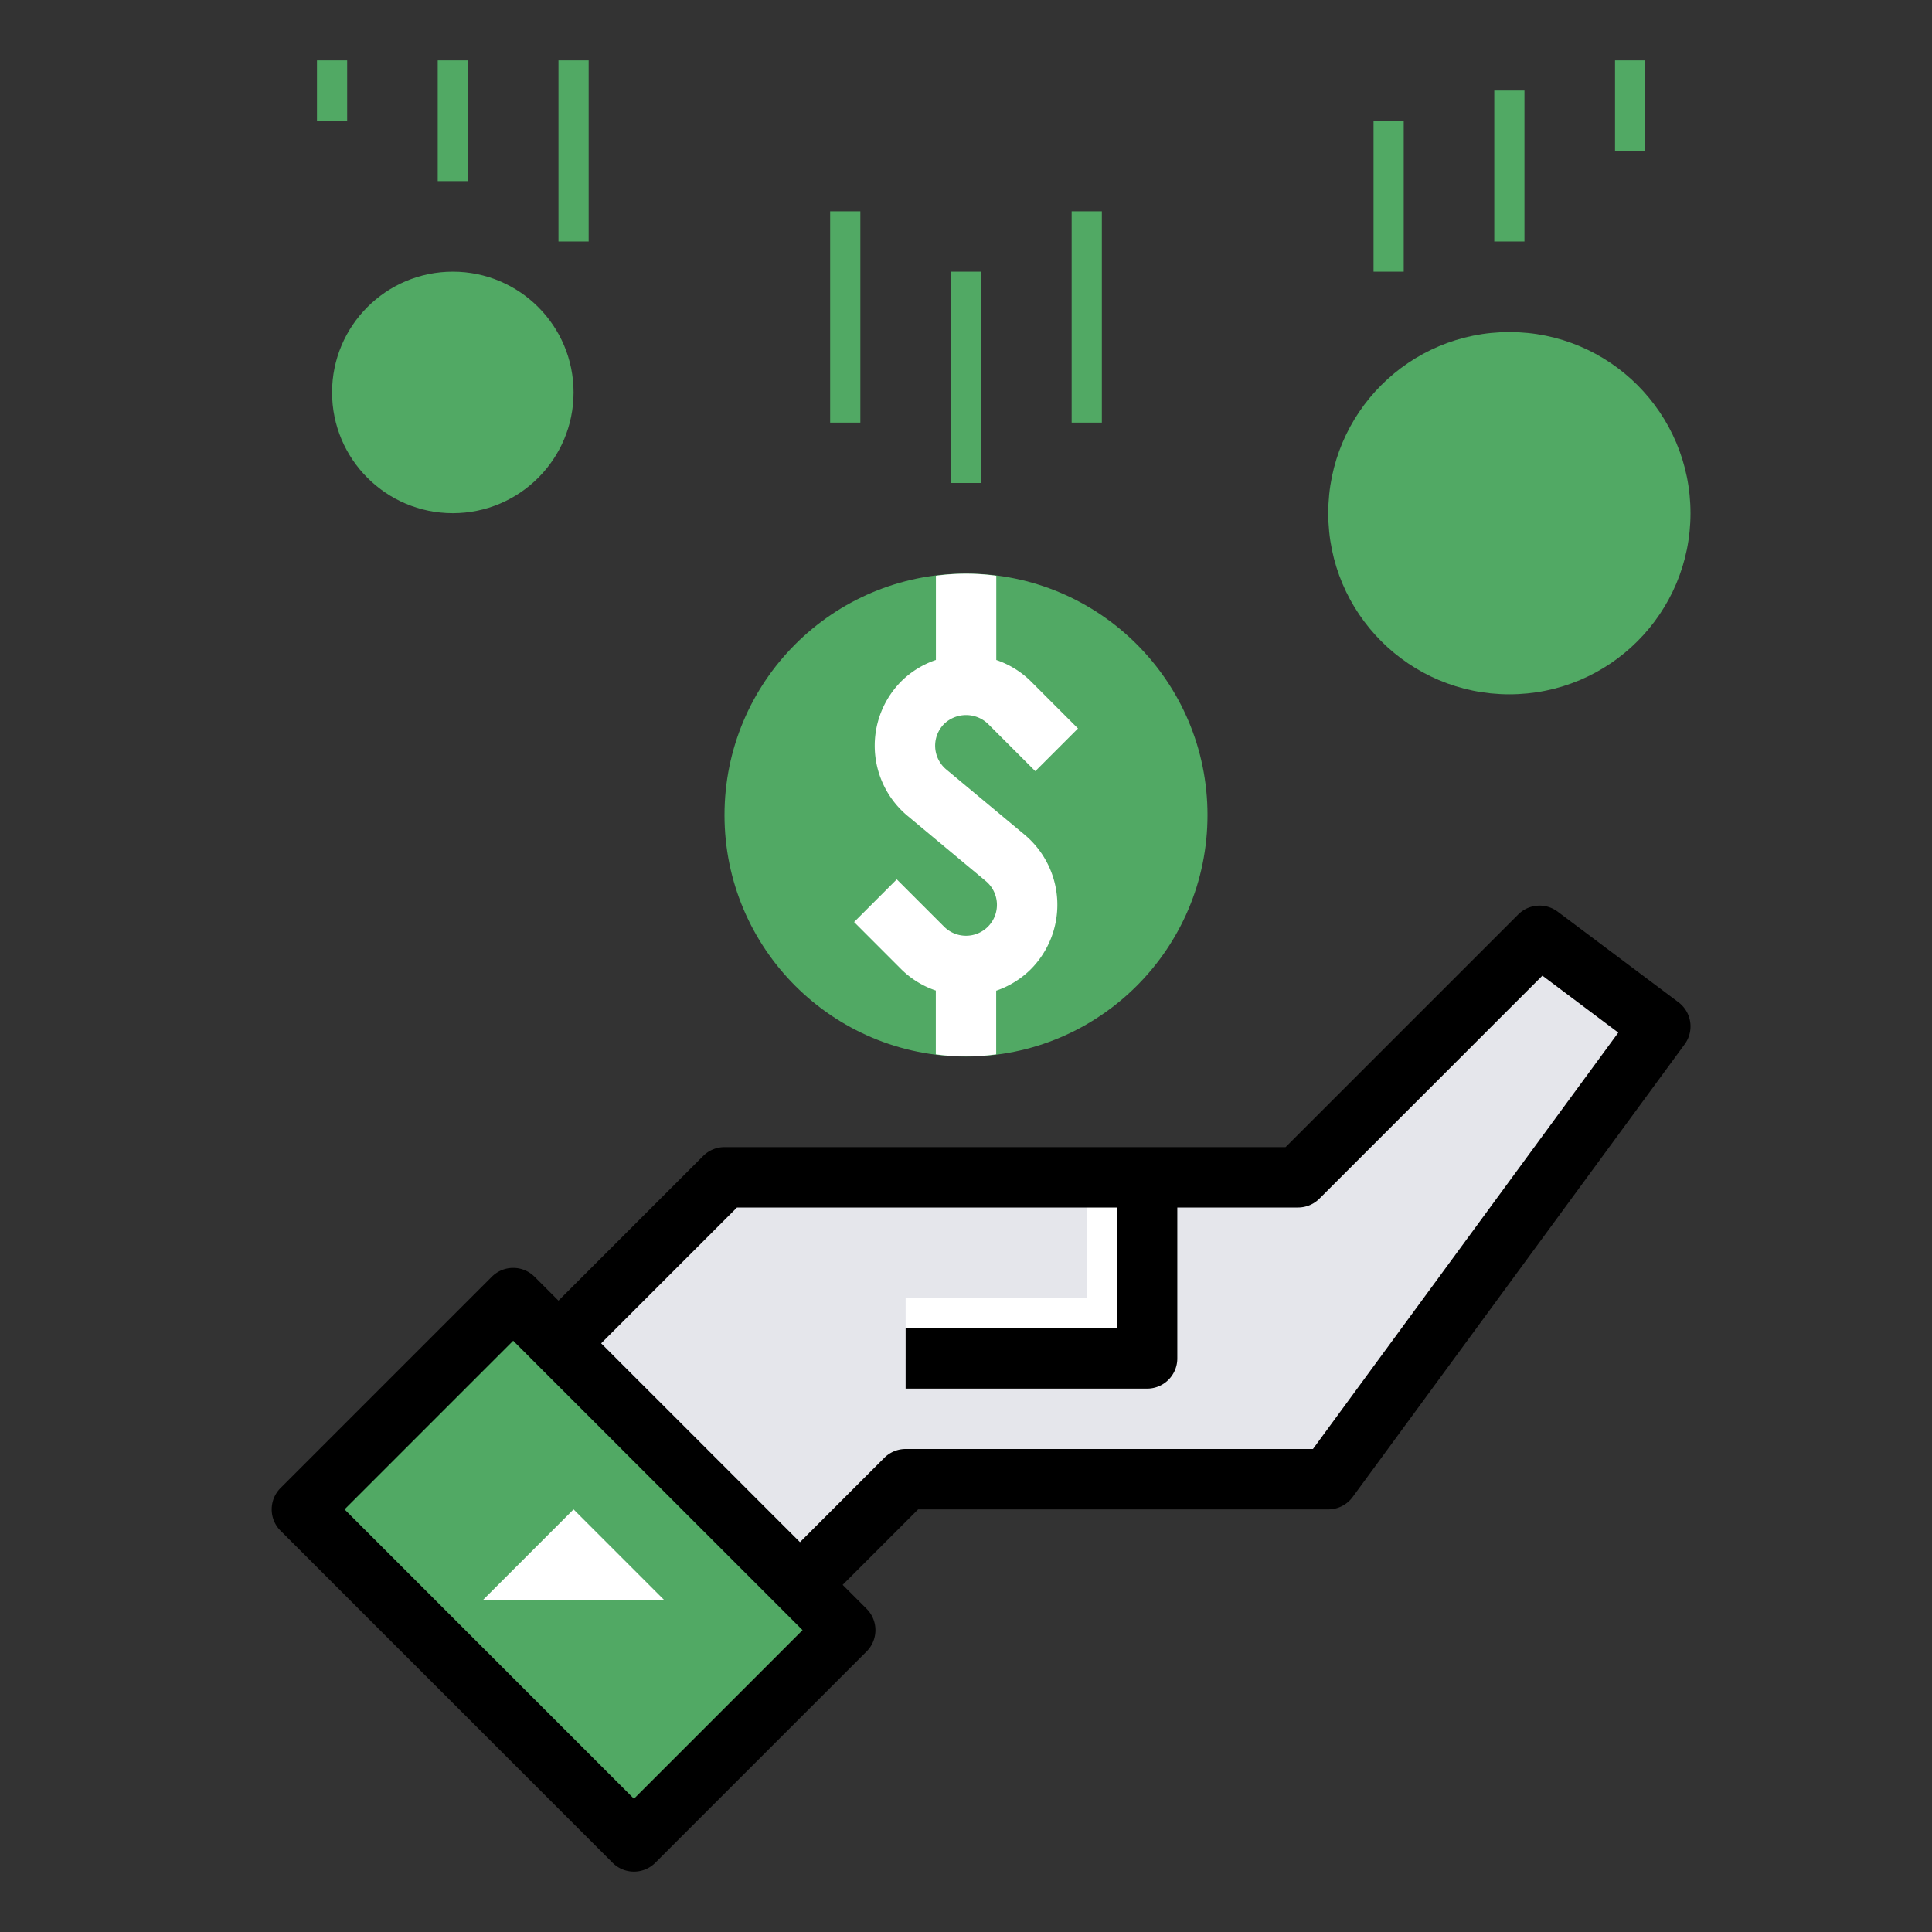 <svg id="fill" viewBox="0 0 64 64" xmlns="http://www.w3.org/2000/svg"><rect x="0" y="0" width="64" height="64" fill="#333333" stroke="none"/><polygon points="26 53 30 49 44 49 55 34 51 31 43 39 24 39 18 45 26 53" fill="#e5e6eb" opacity="1" original-fill="#e5e6eb"></polygon><rect height="15.556" transform="translate(-31.205 28.665) rotate(-45)" width="9.899" x="14.05" y="44.222" fill="#51a964" opacity="1" original-fill="#cceaff"></rect><rect height="3.536" transform="translate(-32.965 32.915) rotate(-45)" width="9.899" x="18.3" y="54.482" fill="#51a964" opacity="1" original-fill="#85b4e0"></rect><polygon points="36 43 36 39 38 39 38 45 30 45 30 43 36 43" fill="#ffffff" opacity="1" original-fill="#d9dae2"></polygon><polygon points="16 53 19 50 22 53 16 53" fill="#ffffff" opacity="1" original-fill="#ffffff"></polygon><circle cx="32" cy="27" r="8" fill="#51a964" opacity="1" original-fill="#027de5"></circle><circle cx="50" cy="17" r="6" fill="#51a964" opacity="1" original-fill="#027de5"></circle><circle cx="15" cy="13" r="4" fill="#51a964" opacity="1" original-fill="#027de5"></circle><path d="M34.14,32.114a3.028,3.028,0,0,0-.2-4.464l-2.593-2.16a1.025,1.025,0,0,1-.069-1.512,1.051,1.051,0,0,1,1.45,0l1.568,1.568,1.414-1.414-1.568-1.569a2.99,2.99,0,0,0-1.139-.7v-2.79a7.281,7.281,0,0,0-2,0v2.789a3,3,0,0,0-1.14.7,3.027,3.027,0,0,0,.2,4.464l2.593,2.161a1.025,1.025,0,0,1,.07,1.511,1.027,1.027,0,0,1-1.451,0l-1.568-1.568-1.414,1.414,1.568,1.569a2.983,2.983,0,0,0,1.139.7v2.113a7.281,7.281,0,0,0,2,0V32.818A3,3,0,0,0,34.14,32.114Z" fill="#ffffff" opacity="1" original-fill="#ffffff"></path><line x1="32" x2="32" y1="9" y2="16" stroke="#51a964" stroke-width="1px" stroke-linecap="butt" original-stroke="#07d2ed" fill="none"></line><line x1="28" x2="28" y1="7" y2="14" stroke="#51a964" stroke-width="1px" stroke-linecap="butt" original-stroke="#07d2ed" fill="none"></line><line x1="36" x2="36" y1="7" y2="14" stroke="#51a964" stroke-width="1px" stroke-linecap="butt" original-stroke="#07d2ed" fill="none"></line><line x1="15" x2="15" y1="2" y2="6" stroke="#51a964" stroke-width="1px" stroke-linecap="butt" original-stroke="#07d2ed" fill="none"></line><line x1="19" x2="19" y1="2" y2="8" stroke="#51a964" stroke-width="1px" stroke-linecap="butt" original-stroke="#07d2ed" fill="none"></line><line x1="11" x2="11" y1="2" y2="4" stroke="#51a964" stroke-width="1px" stroke-linecap="butt" original-stroke="#07d2ed" fill="none"></line><line x1="46" x2="46" y1="4" y2="9" stroke="#51a964" stroke-width="1px" stroke-linecap="butt" original-stroke="#07d2ed" fill="none"></line><line x1="50" x2="50" y1="3" y2="8" stroke="#51a964" stroke-width="1px" stroke-linecap="butt" original-stroke="#07d2ed" fill="none"></line><line x1="54" x2="54" y1="2" y2="5" stroke="#51a964" stroke-width="1px" stroke-linecap="butt" original-stroke="#07d2ed" fill="none"></line><path d="M55.6,33.2l-4-3a1,1,0,0,0-1.307.093L42.586,38H24a1,1,0,0,0-.707.293L18.5,43.086l-.793-.793a1,1,0,0,0-1.414,0l-7,7a1,1,0,0,0,0,1.414l11,11a1,1,0,0,0,1.414,0l7-7a1,1,0,0,0,0-1.414l-.793-.793,2.5-2.5H44a1,1,0,0,0,.807-.408l11-15A1,1,0,0,0,55.6,33.2ZM21,59.586,11.414,50,17,44.414,26.586,54ZM43.493,48H30a1,1,0,0,0-.707.293L26.5,51.086,19.914,44.5l4.5-4.5H37v4H30v2h8a1,1,0,0,0,1-1V40h4a1,1,0,0,0,.707-.293l7.387-7.387,2.514,1.886Z" fill="#000000" opacity="1" original-fill="#000000"></path></svg>